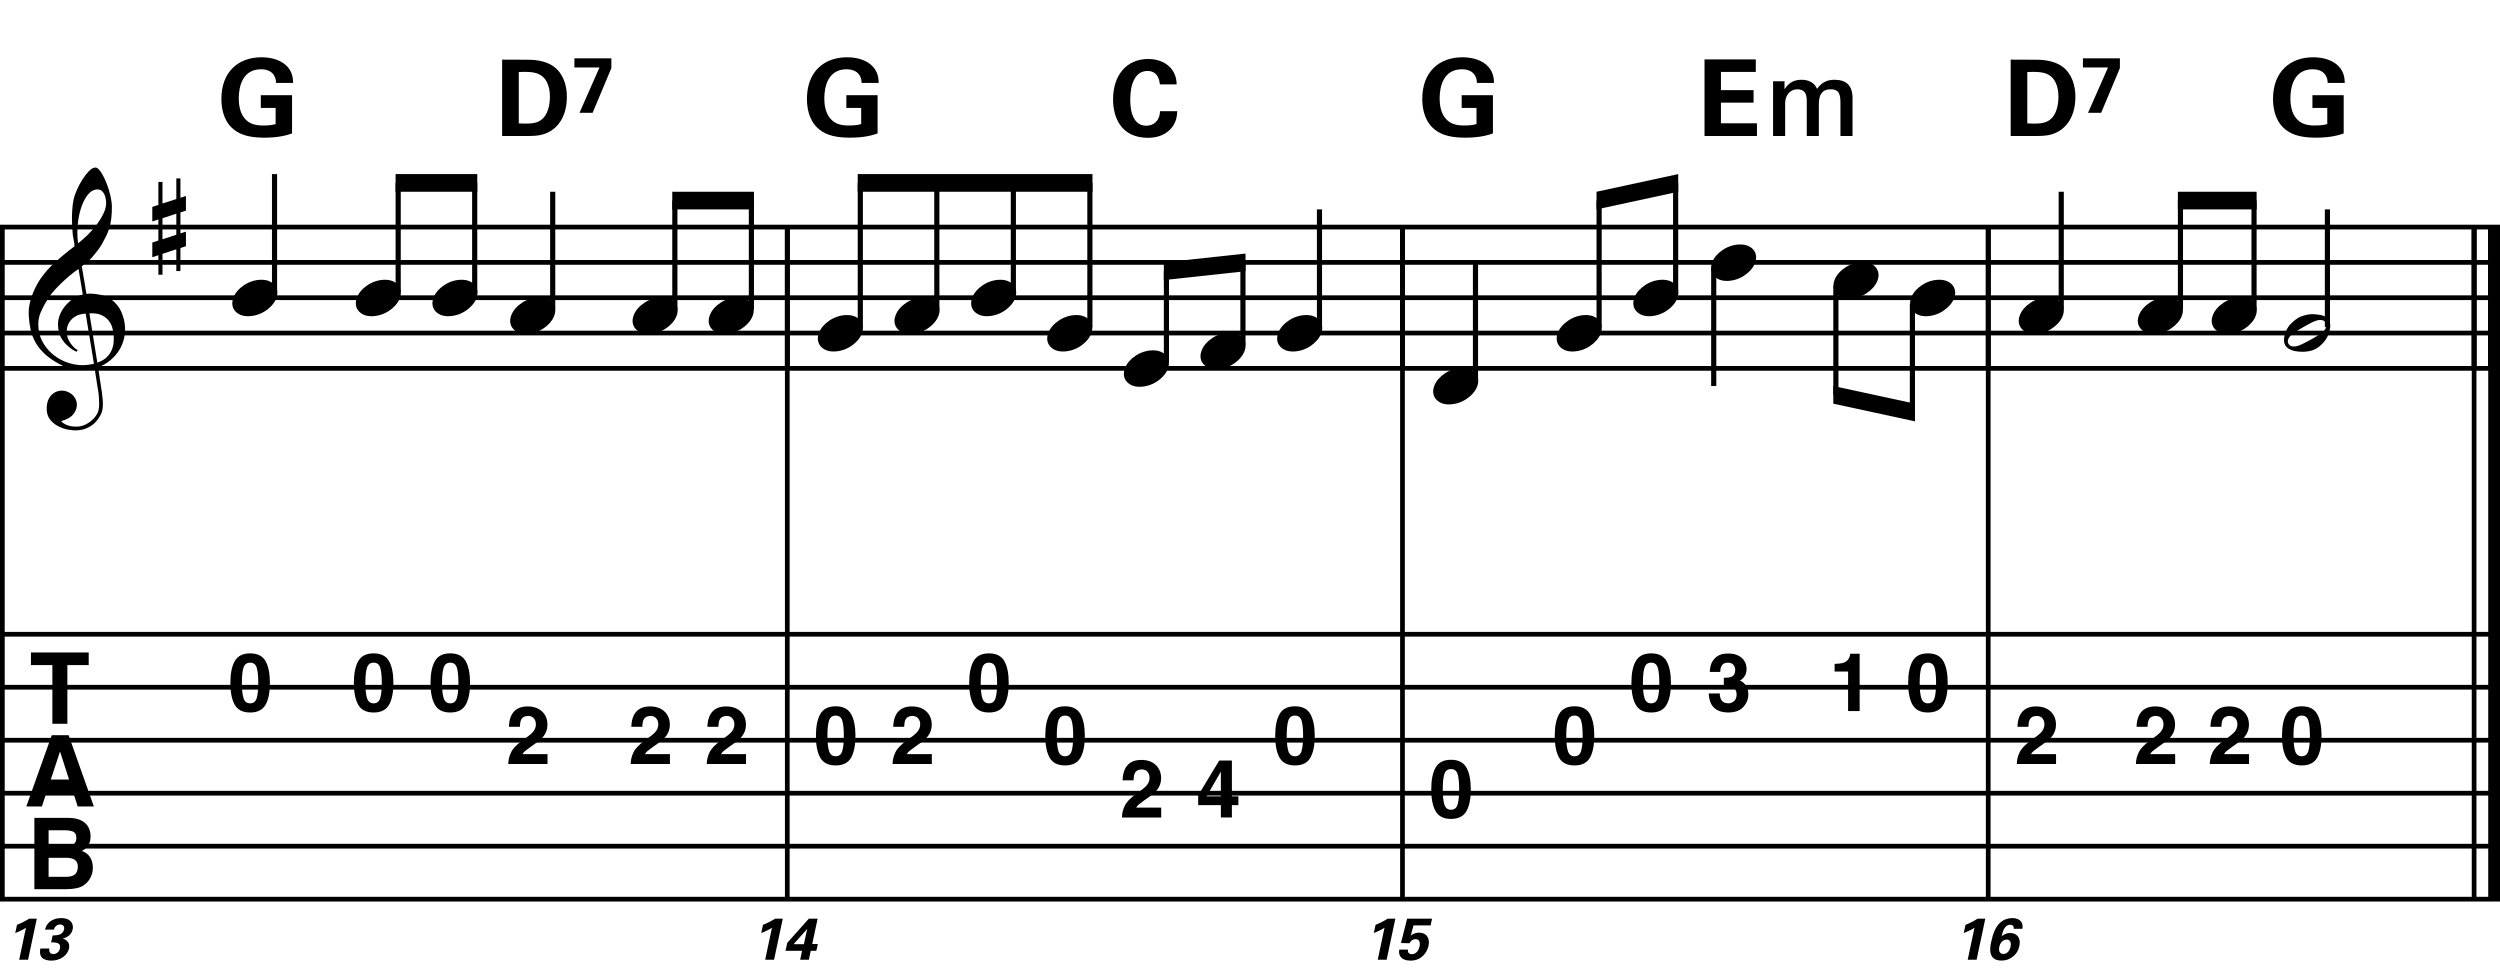 <?xml version="1.0" encoding="utf-8"?>
<!-- Generator: Adobe Illustrator 14.0.0, SVG Export Plug-In . SVG Version: 6.00 Build 43363)  -->
<!DOCTYPE svg PUBLIC "-//W3C//DTD SVG 1.1//EN" "http://www.w3.org/Graphics/SVG/1.1/DTD/svg11.dtd">
<svg version="1.1" id="Layer_1" xmlns="http://www.w3.org/2000/svg" xmlns:xlink="http://www.w3.org/1999/xlink" x="0px" y="0px"
	 width="544.104px" height="212.34px" viewBox="0 0 544.104 212.34" enable-background="new 0 0 544.104 212.34"
	 xml:space="preserve">
<line fill="none" stroke="#000000" stroke-width="1.024" stroke-miterlimit="10" x1="0.512" y1="49.42" x2="0.512" y2="195.696"/>
<g>
	<path d="M20.597,80.19c-0.574,0.103-1.184,0.164-1.83,0.185c-0.646,0.02-1.276,0.005-1.891-0.046
		c-0.615-0.051-1.184-0.123-1.707-0.215c-0.523-0.092-0.949-0.221-1.276-0.385c-1.579-0.758-2.855-1.563-3.828-2.414
		c-0.974-0.851-1.728-1.737-2.26-2.66c-0.533-0.922-0.907-1.871-1.123-2.844s-0.354-1.953-0.415-2.937
		c-0.082-1.066,0.015-2.132,0.292-3.198c0.277-1.065,0.656-2.085,1.138-3.06c0.481-0.973,1.035-1.871,1.661-2.69
		c0.625-0.82,1.255-1.538,1.891-2.153c0.738-0.696,1.512-1.388,2.322-2.075c0.81-0.687,1.696-1.389,2.66-2.106
		c-0.021-0.266-0.046-0.502-0.077-0.708c-0.031-0.205-0.067-0.415-0.108-0.63s-0.087-0.456-0.138-0.723
		c-0.051-0.266-0.087-0.594-0.107-0.984c0-0.164-0.021-0.466-0.062-0.907c-0.042-0.44-0.067-0.973-0.077-1.599
		s0.005-1.338,0.046-2.137c0.041-0.8,0.143-1.63,0.307-2.491c0.103-0.512,0.323-1.164,0.661-1.953
		c0.338-0.789,0.738-1.553,1.199-2.291c0.461-0.738,0.948-1.373,1.461-1.907c0.512-0.533,0.994-0.799,1.445-0.799
		c0.225,0,0.471,0.138,0.738,0.415c0.266,0.277,0.528,0.646,0.784,1.107c0.256,0.461,0.507,0.984,0.753,1.568
		c0.246,0.584,0.461,1.184,0.646,1.799c0.185,0.615,0.333,1.22,0.446,1.814c0.112,0.595,0.179,1.118,0.2,1.568
		c0.02,1.066-0.021,2.004-0.123,2.813c-0.103,0.81-0.256,1.538-0.461,2.183c-0.205,0.646-0.446,1.241-0.723,1.784
		c-0.276,0.543-0.569,1.091-0.876,1.645c-0.328,0.554-0.661,1.041-1,1.46c-0.338,0.42-0.682,0.846-1.03,1.276
		c-0.369,0.451-0.753,0.825-1.153,1.123c-0.4,0.297-0.795,0.62-1.184,0.968c0.185,1.045,0.348,1.989,0.492,2.829
		c0.062,0.369,0.123,0.728,0.184,1.076c0.062,0.349,0.113,0.672,0.154,0.969c0.041,0.297,0.082,0.543,0.123,0.738
		c0.041,0.195,0.062,0.313,0.062,0.354c0.492-0.062,1-0.066,1.522-0.016c0.522,0.051,1.024,0.128,1.506,0.23
		c0.481,0.103,0.912,0.236,1.292,0.4c0.379,0.165,0.682,0.318,0.907,0.461c1.107,0.82,1.891,1.758,2.353,2.813
		c0.461,1.056,0.732,2.137,0.815,3.244c0.062,0.861-0.011,1.727-0.215,2.599c-0.205,0.871-0.549,1.701-1.03,2.491
		c-0.482,0.789-1.107,1.511-1.875,2.167c-0.769,0.656-1.676,1.199-2.722,1.63c0.123,0.84,0.235,1.619,0.338,2.337
		c0.103,0.615,0.194,1.215,0.277,1.799c0.082,0.584,0.143,0.989,0.185,1.215c0.184,1.23,0.256,2.239,0.215,3.029
		c-0.041,0.789-0.195,1.43-0.461,1.922c-0.226,0.41-0.487,0.81-0.784,1.199c-0.297,0.389-0.651,0.738-1.061,1.045
		c-0.41,0.308-0.887,0.564-1.43,0.769c-0.543,0.205-1.164,0.328-1.86,0.369c-0.533,0.041-1.168-0.005-1.907-0.138
		c-0.738-0.134-1.445-0.369-2.122-0.707c-0.677-0.338-1.261-0.795-1.753-1.369c-0.492-0.574-0.769-1.281-0.83-2.122
		c-0.042-0.492-0.011-0.989,0.092-1.492c0.102-0.502,0.282-0.953,0.538-1.353c0.256-0.4,0.594-0.733,1.015-1
		c0.42-0.267,0.938-0.42,1.553-0.461c0.369-0.021,0.743,0.036,1.123,0.169c0.379,0.133,0.733,0.323,1.061,0.569
		c0.328,0.246,0.594,0.553,0.799,0.922c0.205,0.369,0.328,0.769,0.369,1.199c0.062,0.758-0.174,1.491-0.708,2.199
		c-0.533,0.707-1.435,1.235-2.706,1.583c0.205,0.287,0.594,0.558,1.168,0.815c0.573,0.256,1.292,0.384,2.152,0.384
		c0.902,0,1.768-0.267,2.598-0.799c0.831-0.534,1.471-1.199,1.922-1.999c0.287-0.533,0.431-1.225,0.431-2.076
		s-0.051-1.707-0.154-2.567c-0.041-0.144-0.103-0.498-0.185-1.061c-0.082-0.564-0.174-1.153-0.276-1.768
		C20.863,81.871,20.74,81.071,20.597,80.19z M16.584,68.766c-0.543,0.297-0.974,0.657-1.292,1.077
		c-0.318,0.42-0.533,0.866-0.646,1.337c-0.113,0.472-0.159,0.892-0.138,1.261c0.02,0.369,0.102,0.748,0.246,1.138
		c0.144,0.389,0.333,0.753,0.569,1.092c0.236,0.338,0.492,0.646,0.769,0.922s0.558,0.487,0.846,0.63
		c-0.042,0.041-0.077,0.077-0.108,0.107s-0.067,0.066-0.107,0.108c-0.042,0.041-0.072,0.082-0.092,0.123
		c-0.636-0.308-1.194-0.672-1.676-1.092c-0.482-0.42-0.795-0.723-0.938-0.907c-0.226-0.307-0.42-0.584-0.584-0.83
		s-0.297-0.507-0.399-0.784c-0.103-0.277-0.19-0.579-0.262-0.907c-0.072-0.328-0.118-0.717-0.138-1.168
		c-0.042-0.43-0.011-0.886,0.092-1.368c0.103-0.481,0.271-0.969,0.507-1.461c0.235-0.492,0.543-0.968,0.922-1.43
		s0.825-0.896,1.338-1.307c0.266-0.205,0.507-0.369,0.723-0.492s0.415-0.23,0.6-0.323s0.374-0.164,0.569-0.215
		c0.194-0.051,0.404-0.108,0.63-0.169l-0.922-5.566c-0.246,0.144-0.646,0.431-1.2,0.861c-0.553,0.431-1.158,0.943-1.814,1.538
		c-0.656,0.595-1.307,1.235-1.953,1.922c-0.646,0.687-1.174,1.348-1.583,1.983c-0.738,1.168-1.312,2.245-1.722,3.229
		c-0.41,0.984-0.564,2.05-0.461,3.198c0.082,1.292,0.477,2.496,1.184,3.613c0.707,1.117,1.614,2.055,2.721,2.813
		c1.107,0.758,2.368,1.286,3.782,1.583c1.415,0.297,2.88,0.261,4.397-0.107c-0.328-2.03-0.625-3.844-0.892-5.443
		c-0.123-0.676-0.236-1.342-0.338-1.999c-0.103-0.656-0.2-1.24-0.292-1.753c-0.092-0.512-0.18-1.086-0.262-1.722
		C17.819,68.3,17.127,68.469,16.584,68.766z M21.243,41.229c-0.799,0-1.502,0.375-2.106,1.123c-0.604,0.749-1.097,1.696-1.476,2.844
		c-0.38,1.148-0.63,2.409-0.753,3.782c-0.123,1.374-0.092,2.696,0.092,3.967c0.676-0.512,1.384-1.132,2.122-1.86
		c0.738-0.728,1.409-1.501,2.014-2.322c0.604-0.819,1.096-1.65,1.476-2.491c0.379-0.84,0.538-1.64,0.477-2.398
		c-0.021-0.246-0.062-0.522-0.123-0.83s-0.165-0.594-0.308-0.861c-0.144-0.267-0.328-0.492-0.553-0.677
		C21.878,41.322,21.591,41.229,21.243,41.229z M21.181,78.929c0.881-0.308,1.568-0.708,2.061-1.199
		c0.492-0.492,0.855-1.025,1.091-1.599c0.236-0.574,0.369-1.148,0.4-1.722s0.036-1.086,0.016-1.537
		c-0.042-0.369-0.128-0.831-0.262-1.384c-0.133-0.554-0.384-1.086-0.753-1.599c-0.369-0.512-0.892-0.938-1.568-1.276
		c-0.677-0.338-1.579-0.477-2.706-0.415L21.181,78.929z"/>
</g>
<g>
	<path d="M19.305,142.004v2.747h-4.643v12.77h-3.263v-12.77H6.735v-2.747H19.305z"/>
</g>
<g>
	<path d="M11.267,160.004h3.669l5.49,15.517H16.91l-1.024-3.19h-5.714l-1.052,3.19H5.728L11.267,160.004z M11.053,169.656h3.974
		l-1.96-6.105L11.053,169.656z"/>
</g>
<g>
	<path d="M19.003,179.656c0.475,0.66,0.712,1.449,0.712,2.368c0,0.948-0.24,1.71-0.719,2.284c-0.268,0.323-0.662,0.618-1.184,0.885
		c0.792,0.288,1.39,0.744,1.792,1.369c0.403,0.624,0.604,1.383,0.604,2.273c0,0.92-0.23,1.744-0.691,2.474
		c-0.293,0.484-0.659,0.892-1.099,1.222c-0.496,0.379-1.08,0.639-1.753,0.779c-0.673,0.14-1.404,0.21-2.193,0.21H7.482v-15.517
		h7.499C16.874,178.031,18.214,178.582,19.003,179.656z M10.578,180.698v3.421h3.771c0.674,0,1.221-0.127,1.641-0.384
		c0.42-0.257,0.63-0.71,0.63-1.363c0-0.723-0.278-1.2-0.833-1.432c-0.479-0.161-1.09-0.242-1.833-0.242H10.578z M10.578,186.688
		v4.138h3.767c0.673,0,1.197-0.092,1.571-0.274c0.68-0.337,1.02-0.982,1.02-1.937c0-0.808-0.33-1.361-0.989-1.664
		c-0.368-0.168-0.884-0.256-1.55-0.263H10.578z"/>
</g>
<g>
	<path d="M34.47,44.604v-5.012h0.892v4.705l3.014-0.984v-4.49h0.892v4.213l1.199-0.4v3.198l-1.199,0.399v4.551l1.199-0.369v3.167
		l-1.199,0.399v5.013h-0.892v-4.736l-3.014,0.984v4.551H34.47v-4.244l-1.322,0.431v-3.198l1.322-0.43v-4.582l-1.322,0.431v-3.167
		L34.47,44.604z M35.361,47.494v4.582l3.014-0.984V46.51L35.361,47.494z"/>
</g>
<line fill="none" stroke="#000000" stroke-width="1.024" stroke-miterlimit="10" x1="171.345" y1="49.42" x2="171.345" y2="80.17"/>
<line fill="none" stroke="#000000" stroke-width="1.024" stroke-miterlimit="10" x1="171.345" y1="49.42" x2="171.345" y2="80.17"/>
<line fill="none" stroke="#000000" stroke-width="1.024" stroke-miterlimit="10" x1="171.345" y1="49.42" x2="171.345" y2="195.696"/>
<line fill="none" stroke="#000000" stroke-width="1.024" stroke-miterlimit="10" x1="305.236" y1="49.42" x2="305.236" y2="80.17"/>
<line fill="none" stroke="#000000" stroke-width="1.024" stroke-miterlimit="10" x1="305.236" y1="49.42" x2="305.236" y2="80.17"/>
<line fill="none" stroke="#000000" stroke-width="1.024" stroke-miterlimit="10" x1="305.236" y1="49.42" x2="305.236" y2="195.696"/>
<line fill="none" stroke="#000000" stroke-width="1.024" stroke-miterlimit="10" x1="432.72" y1="49.42" x2="432.72" y2="80.17"/>
<line fill="none" stroke="#000000" stroke-width="1.024" stroke-miterlimit="10" x1="432.72" y1="49.42" x2="432.72" y2="80.17"/>
<line fill="none" stroke="#000000" stroke-width="1.024" stroke-miterlimit="10" x1="432.72" y1="49.42" x2="432.72" y2="195.696"/>
<line fill="none" stroke="#000000" stroke-width="2.562" stroke-miterlimit="10" x1="542.823" y1="49.42" x2="542.823" y2="80.17"/>
<line fill="none" stroke="#000000" stroke-width="1.024" stroke-miterlimit="10" x1="538.466" y1="49.42" x2="538.466" y2="80.17"/>
<line fill="none" stroke="#000000" stroke-width="2.562" stroke-miterlimit="10" x1="542.823" y1="49.42" x2="542.823" y2="80.17"/>
<line fill="none" stroke="#000000" stroke-width="1.024" stroke-miterlimit="10" x1="538.466" y1="49.42" x2="538.466" y2="80.17"/>
<line fill="none" stroke="#000000" stroke-width="2.562" stroke-miterlimit="10" x1="542.823" y1="49.42" x2="542.823" y2="195.696"/>
<line fill="none" stroke="#000000" stroke-width="1.024" stroke-miterlimit="10" x1="538.466" y1="49.42" x2="538.466" y2="195.696"/>
<line fill="none" stroke="#000000" stroke-width="1.028" stroke-miterlimit="10" x1="0" y1="49.42" x2="544.104" y2="49.42"/>
<line fill="none" stroke="#000000" stroke-width="1.028" stroke-miterlimit="10" x1="0" y1="57.108" x2="544.104" y2="57.108"/>
<line fill="none" stroke="#000000" stroke-width="1.028" stroke-miterlimit="10" x1="0" y1="64.795" x2="544.104" y2="64.795"/>
<line fill="none" stroke="#000000" stroke-width="1.028" stroke-miterlimit="10" x1="0" y1="72.483" x2="544.104" y2="72.483"/>
<line fill="none" stroke="#000000" stroke-width="1.028" stroke-miterlimit="10" x1="0" y1="80.17" x2="544.104" y2="80.17"/>
<line fill="none" stroke="#000000" stroke-width="1.028" stroke-miterlimit="10" x1="0" y1="138.04" x2="544.104" y2="138.04"/>
<line fill="none" stroke="#000000" stroke-width="1.028" stroke-miterlimit="10" x1="0" y1="149.571" x2="544.104" y2="149.571"/>
<line fill="none" stroke="#000000" stroke-width="1.028" stroke-miterlimit="10" x1="0" y1="161.103" x2="544.104" y2="161.103"/>
<line fill="none" stroke="#000000" stroke-width="1.028" stroke-miterlimit="10" x1="0" y1="172.634" x2="544.104" y2="172.634"/>
<line fill="none" stroke="#000000" stroke-width="1.028" stroke-miterlimit="10" x1="0" y1="184.165" x2="544.104" y2="184.165"/>
<line fill="none" stroke="#000000" stroke-width="1.028" stroke-miterlimit="10" x1="0" y1="195.696" x2="544.104" y2="195.696"/>
<line fill="none" stroke="#000000" stroke-width="1.121" stroke-miterlimit="10" x1="59.751" y1="63.514" x2="59.751" y2="37.889"/>
<g>
	<path d="M50.793,64.792c0.205-0.554,0.518-1.066,0.938-1.538c0.42-0.471,0.907-0.886,1.46-1.245
		c0.554-0.358,1.148-0.635,1.784-0.831c0.635-0.194,1.281-0.292,1.937-0.292c0.656,0,1.23,0.107,1.722,0.323
		c0.492,0.215,0.881,0.503,1.168,0.861c0.287,0.359,0.466,0.779,0.538,1.261c0.071,0.482,0.005,0.999-0.2,1.553
		c-0.206,0.553-0.523,1.071-0.954,1.553c-0.43,0.481-0.922,0.902-1.476,1.261c-0.553,0.358-1.153,0.635-1.799,0.831
		c-0.646,0.194-1.287,0.292-1.922,0.292c-0.656,0-1.225-0.108-1.707-0.323c-0.482-0.215-0.872-0.508-1.168-0.876
		c-0.297-0.369-0.477-0.795-0.538-1.276C50.517,65.862,50.588,65.345,50.793,64.792z"/>
</g>
<g>
	<path d="M77.674,64.792c0.205-0.554,0.518-1.066,0.938-1.538c0.42-0.471,0.907-0.886,1.46-1.245
		c0.554-0.358,1.148-0.635,1.784-0.831c0.635-0.194,1.281-0.292,1.937-0.292c0.656,0,1.23,0.107,1.722,0.323
		c0.492,0.215,0.881,0.503,1.168,0.861c0.287,0.359,0.466,0.779,0.538,1.261c0.071,0.482,0.005,0.999-0.2,1.553
		c-0.206,0.553-0.523,1.071-0.954,1.553c-0.43,0.481-0.922,0.902-1.476,1.261c-0.553,0.358-1.153,0.635-1.799,0.831
		c-0.646,0.194-1.287,0.292-1.922,0.292c-0.656,0-1.225-0.108-1.707-0.323c-0.482-0.215-0.872-0.508-1.168-0.876
		c-0.297-0.369-0.477-0.795-0.538-1.276C77.397,65.862,77.469,65.345,77.674,64.792z"/>
</g>
<line fill="none" stroke="#000000" stroke-width="1.121" stroke-miterlimit="10" x1="86.658" y1="63.514" x2="86.658" y2="39.811"/>
<g>
	<path d="M94.354,64.792c0.205-0.554,0.518-1.066,0.938-1.538c0.42-0.471,0.907-0.886,1.46-1.245
		c0.554-0.358,1.148-0.635,1.784-0.831c0.635-0.194,1.281-0.292,1.937-0.292c0.656,0,1.23,0.107,1.722,0.323
		c0.492,0.215,0.881,0.503,1.168,0.861c0.287,0.359,0.466,0.779,0.538,1.261c0.071,0.482,0.005,0.999-0.2,1.553
		c-0.206,0.553-0.523,1.071-0.954,1.553c-0.43,0.481-0.922,0.902-1.476,1.261c-0.553,0.358-1.153,0.635-1.799,0.831
		c-0.646,0.194-1.287,0.292-1.922,0.292c-0.656,0-1.225-0.108-1.707-0.323c-0.482-0.215-0.872-0.508-1.168-0.876
		c-0.297-0.369-0.477-0.795-0.538-1.276C94.077,65.862,94.148,65.345,94.354,64.792z"/>
</g>
<line fill="none" stroke="#000000" stroke-width="1.121" stroke-miterlimit="10" x1="103.314" y1="63.514" x2="103.314" y2="39.811"/>
<polyline points="103.875,37.889 86.097,37.889 86.097,41.733 103.875,41.733 "/>
<line fill="none" stroke="#000000" stroke-width="1.121" stroke-miterlimit="10" x1="120.291" y1="67.358" x2="120.291" y2="41.733"/>
<g>
	<path d="M111.273,68.631c0.205-0.554,0.518-1.066,0.938-1.538c0.42-0.471,0.907-0.886,1.46-1.245
		c0.554-0.358,1.148-0.635,1.784-0.831c0.635-0.194,1.281-0.292,1.937-0.292c0.656,0,1.23,0.107,1.722,0.323
		c0.492,0.215,0.881,0.503,1.168,0.861c0.287,0.359,0.466,0.779,0.538,1.261c0.071,0.482,0.005,0.999-0.2,1.553
		c-0.206,0.553-0.523,1.071-0.954,1.553c-0.43,0.481-0.922,0.902-1.476,1.261c-0.553,0.358-1.153,0.635-1.799,0.831
		c-0.646,0.194-1.287,0.292-1.922,0.292c-0.656,0-1.225-0.108-1.707-0.323c-0.482-0.215-0.872-0.508-1.168-0.876
		c-0.297-0.369-0.477-0.795-0.538-1.276C110.997,69.702,111.068,69.185,111.273,68.631z"/>
</g>
<g>
	<path d="M137.914,68.631c0.205-0.554,0.518-1.066,0.938-1.538c0.42-0.471,0.907-0.886,1.46-1.245
		c0.554-0.358,1.148-0.635,1.784-0.831c0.635-0.194,1.281-0.292,1.937-0.292c0.656,0,1.23,0.107,1.722,0.323
		c0.492,0.215,0.881,0.503,1.168,0.861c0.287,0.359,0.466,0.779,0.538,1.261c0.071,0.482,0.005,0.999-0.2,1.553
		c-0.206,0.553-0.523,1.071-0.954,1.553c-0.43,0.481-0.922,0.902-1.476,1.261c-0.553,0.358-1.153,0.635-1.799,0.831
		c-0.646,0.194-1.287,0.292-1.922,0.292c-0.656,0-1.225-0.108-1.707-0.323c-0.482-0.215-0.872-0.508-1.168-0.876
		c-0.297-0.369-0.477-0.795-0.538-1.276C137.637,69.702,137.708,69.185,137.914,68.631z"/>
</g>
<line fill="none" stroke="#000000" stroke-width="1.121" stroke-miterlimit="10" x1="146.876" y1="67.358" x2="146.876" y2="43.655"/>
<g>
	<path d="M154.474,68.631c0.205-0.554,0.518-1.066,0.938-1.538c0.42-0.471,0.907-0.886,1.46-1.245
		c0.554-0.358,1.148-0.635,1.784-0.831c0.635-0.194,1.281-0.292,1.937-0.292c0.656,0,1.23,0.107,1.722,0.323
		c0.492,0.215,0.881,0.503,1.168,0.861c0.287,0.359,0.466,0.779,0.538,1.261c0.071,0.482,0.005,0.999-0.2,1.553
		c-0.206,0.553-0.523,1.071-0.954,1.553c-0.43,0.481-0.922,0.902-1.476,1.261c-0.553,0.358-1.153,0.635-1.799,0.831
		c-0.646,0.194-1.287,0.292-1.922,0.292c-0.656,0-1.225-0.108-1.707-0.323c-0.482-0.215-0.872-0.508-1.168-0.876
		c-0.297-0.369-0.477-0.795-0.538-1.276C154.197,69.702,154.269,69.185,154.474,68.631z"/>
</g>
<line fill="none" stroke="#000000" stroke-width="1.121" stroke-miterlimit="10" x1="163.533" y1="67.358" x2="163.533" y2="43.655"/>
<polyline points="164.093,41.733 146.316,41.733 146.316,45.577 164.093,45.577 "/>
<g>
	<path d="M60.081,18.049c-0.023-0.438-0.046-1.037-0.461-1.683c-0.692-1.106-2.006-1.291-2.79-1.291
		c-4.058,0-4.865,3.781-4.865,6.34c0,1.13,0.162,3.159,1.383,4.473c0.83,0.922,1.937,1.429,3.919,1.429
		c1.729,0,2.329-0.208,2.721-0.323v-3.504h-3.228v-2.767h6.801v8.323c-1.038,0.346-2.744,0.922-6.087,0.922
		c-3.804,0-5.764-0.922-7.078-2.214c-1.867-1.821-2.213-4.473-2.213-6.225c0-5.902,3.689-9.061,8.738-9.061
		c2.145,0,4.358,0.6,5.672,2.098c1.107,1.268,1.176,2.583,1.199,3.481H60.081z"/>
</g>
<g>
	<path d="M109.286,12.977L114.797,13c0.922,0,3.735,0.023,5.741,1.499c2.098,1.544,2.836,4.173,2.836,6.548
		c0,5.118-2.744,7.793-5.902,8.369c-0.623,0.115-1.314,0.185-2.998,0.185h-5.188V12.977z M112.906,26.857
		c0.392,0.023,0.991,0.046,1.406,0.046c1.521,0,2.836-0.115,3.874-1.153c1.406-1.406,1.499-3.896,1.499-4.703
		c0-2.352-0.807-4.519-3.043-5.142c-0.738-0.208-1.683-0.323-3.735-0.23V26.857z"/>
</g>
<g>
	<path d="M125.011,12.701h8.047v2.121l-4.081,9.729h-2.859l4.357-9.868h-5.464V12.701z"/>
</g>
<g>
	<path d="M3.7,201.28c0.91-0.358,1.794-0.808,2.653-1.346h1.653l-1.897,8.946H4.175l1.474-6.96
		c-0.423,0.282-1.269,0.743-2.333,1.141L3.7,201.28z"/>
	<path d="M10.733,206.445c-0.039,0.282-0.154,1.192,0.91,1.192c0.718,0,1.256-0.525,1.41-1.218c0.282-1.32-0.987-1.32-1.923-1.32
		l0.321-1.5c0.897-0.025,2.217-0.051,2.499-1.332c0.141-0.705-0.308-1.064-0.884-1.064c-0.551,0-1.167,0.372-1.32,1.115H9.785
		c0.115-0.397,0.282-0.961,0.846-1.513c0.743-0.718,1.743-0.987,2.691-0.987c2.281,0,2.705,1.462,2.5,2.436
		c-0.321,1.5-1.73,1.91-2.153,2.025c0.269,0.09,0.615,0.205,0.948,0.551c0.513,0.525,0.487,1.18,0.397,1.603
		c-0.32,1.513-1.948,2.641-3.807,2.641c-0.641,0-1.551-0.142-2.025-0.603c-0.654-0.654-0.474-1.666-0.397-2.025H10.733z"/>
</g>
<g>
	<path d="M57.782,143.877c0.64,1.119,0.959,2.707,0.959,4.767s-0.32,3.646-0.959,4.758s-1.754,1.669-3.342,1.669
		c-1.589,0-2.703-0.557-3.343-1.669s-0.959-2.698-0.959-4.758s0.319-3.647,0.959-4.767c0.64-1.118,1.754-1.678,3.343-1.678
		C56.028,142.199,57.143,142.759,57.782,143.877z M52.995,151.935c0.235,0.76,0.717,1.14,1.445,1.14c0.728,0,1.206-0.38,1.432-1.14
		c0.227-0.761,0.34-1.856,0.34-3.291c0-1.503-0.113-2.615-0.34-3.338s-0.704-1.085-1.432-1.085c-0.729,0-1.21,0.362-1.445,1.085
		c-0.235,0.723-0.353,1.835-0.353,3.338C52.642,150.078,52.759,151.174,52.995,151.935z"/>
</g>
<g>
	<path d="M84.662,143.877c0.64,1.119,0.959,2.707,0.959,4.767s-0.32,3.646-0.959,4.758s-1.754,1.669-3.342,1.669
		c-1.589,0-2.703-0.557-3.343-1.669s-0.959-2.698-0.959-4.758s0.319-3.647,0.959-4.767c0.64-1.118,1.754-1.678,3.343-1.678
		C82.908,142.199,84.022,142.759,84.662,143.877z M79.875,151.935c0.235,0.76,0.717,1.14,1.445,1.14c0.728,0,1.206-0.38,1.432-1.14
		c0.227-0.761,0.34-1.856,0.34-3.291c0-1.503-0.113-2.615-0.34-3.338s-0.704-1.085-1.432-1.085c-0.729,0-1.21,0.362-1.445,1.085
		c-0.235,0.723-0.353,1.835-0.353,3.338C79.521,150.078,79.639,151.174,79.875,151.935z"/>
</g>
<g>
	<path d="M101.342,143.877c0.64,1.119,0.959,2.707,0.959,4.767s-0.32,3.646-0.959,4.758S99.588,155.07,98,155.07
		c-1.589,0-2.703-0.557-3.343-1.669s-0.959-2.698-0.959-4.758s0.319-3.647,0.959-4.767c0.64-1.118,1.754-1.678,3.343-1.678
		C99.588,142.199,100.703,142.759,101.342,143.877z M96.555,151.935c0.235,0.76,0.717,1.14,1.445,1.14
		c0.728,0,1.206-0.38,1.432-1.14c0.227-0.761,0.34-1.856,0.34-3.291c0-1.503-0.113-2.615-0.34-3.338s-0.704-1.085-1.432-1.085
		c-0.729,0-1.21,0.362-1.445,1.085c-0.235,0.723-0.353,1.835-0.353,3.338C96.202,150.078,96.319,151.174,96.555,151.935z"/>
</g>
<g>
	<path d="M111.194,163.828c0.35-0.831,1.176-1.711,2.478-2.641c1.13-0.809,1.861-1.389,2.194-1.738
		c0.51-0.545,0.766-1.141,0.766-1.789c0-0.527-0.146-0.967-0.439-1.316c-0.292-0.35-0.711-0.525-1.256-0.525
		c-0.746,0-1.253,0.279-1.523,0.835c-0.155,0.321-0.247,0.832-0.275,1.532h-2.383c0.04-1.062,0.232-1.92,0.577-2.573
		c0.655-1.245,1.817-1.866,3.488-1.866c1.32,0,2.371,0.365,3.152,1.096c0.781,0.732,1.171,1.699,1.171,2.904
		c0,0.924-0.276,1.744-0.828,2.461c-0.362,0.476-0.957,1.006-1.784,1.592l-0.982,0.696c-0.615,0.437-1.036,0.751-1.262,0.946
		c-0.227,0.195-0.417,0.422-0.572,0.68h5.446v2.16h-8.543C110.641,165.387,110.833,164.568,111.194,163.828z"/>
</g>
<g>
	<path d="M137.834,163.828c0.35-0.831,1.176-1.711,2.478-2.641c1.13-0.809,1.861-1.389,2.194-1.738
		c0.51-0.545,0.766-1.141,0.766-1.789c0-0.527-0.146-0.967-0.439-1.316c-0.292-0.35-0.711-0.525-1.256-0.525
		c-0.746,0-1.253,0.279-1.523,0.835c-0.155,0.321-0.247,0.832-0.275,1.532h-2.383c0.04-1.062,0.232-1.92,0.577-2.573
		c0.655-1.245,1.817-1.866,3.488-1.866c1.32,0,2.371,0.365,3.152,1.096c0.781,0.732,1.171,1.699,1.171,2.904
		c0,0.924-0.276,1.744-0.828,2.461c-0.362,0.476-0.957,1.006-1.784,1.592l-0.982,0.696c-0.615,0.437-1.036,0.751-1.262,0.946
		c-0.227,0.195-0.417,0.422-0.572,0.68h5.446v2.16h-8.543C137.281,165.387,137.473,164.568,137.834,163.828z"/>
</g>
<g>
	<path d="M154.395,163.828c0.35-0.831,1.176-1.711,2.478-2.641c1.13-0.809,1.861-1.389,2.194-1.738
		c0.51-0.545,0.766-1.141,0.766-1.789c0-0.527-0.146-0.967-0.439-1.316c-0.292-0.35-0.711-0.525-1.256-0.525
		c-0.746,0-1.253,0.279-1.523,0.835c-0.155,0.321-0.247,0.832-0.275,1.532h-2.383c0.04-1.062,0.232-1.92,0.577-2.573
		c0.655-1.245,1.817-1.866,3.488-1.866c1.32,0,2.371,0.365,3.152,1.096c0.781,0.732,1.171,1.699,1.171,2.904
		c0,0.924-0.276,1.744-0.828,2.461c-0.362,0.476-0.957,1.006-1.784,1.592l-0.982,0.696c-0.615,0.437-1.036,0.751-1.262,0.946
		c-0.227,0.195-0.417,0.422-0.572,0.68h5.446v2.16h-8.543C153.841,165.387,154.033,164.568,154.395,163.828z"/>
</g>
<g>
	<path d="M178.233,72.472c0.205-0.554,0.518-1.066,0.938-1.538c0.42-0.471,0.907-0.886,1.46-1.245
		c0.554-0.358,1.148-0.635,1.784-0.831c0.635-0.194,1.281-0.292,1.937-0.292c0.656,0,1.23,0.107,1.722,0.323
		c0.492,0.215,0.881,0.503,1.168,0.861c0.287,0.359,0.466,0.779,0.538,1.261c0.071,0.482,0.005,0.999-0.2,1.553
		c-0.206,0.553-0.523,1.071-0.954,1.553c-0.43,0.481-0.922,0.902-1.476,1.261c-0.553,0.358-1.153,0.635-1.799,0.831
		c-0.646,0.194-1.287,0.292-1.922,0.292c-0.656,0-1.225-0.108-1.707-0.323c-0.482-0.215-0.872-0.508-1.168-0.876
		c-0.297-0.369-0.477-0.795-0.538-1.276C177.957,73.542,178.028,73.025,178.233,72.472z"/>
</g>
<line fill="none" stroke="#000000" stroke-width="1.121" stroke-miterlimit="10" x1="187.236" y1="71.202" x2="187.236" y2="39.811"/>
<g>
	<path d="M194.914,68.631c0.205-0.554,0.518-1.066,0.938-1.538c0.42-0.471,0.907-0.886,1.46-1.245
		c0.554-0.358,1.148-0.635,1.784-0.831c0.635-0.194,1.281-0.292,1.937-0.292c0.656,0,1.23,0.107,1.722,0.323
		c0.492,0.215,0.881,0.503,1.168,0.861c0.287,0.359,0.466,0.779,0.538,1.261c0.071,0.482,0.005,0.999-0.2,1.553
		c-0.206,0.553-0.523,1.071-0.954,1.553c-0.43,0.481-0.922,0.902-1.476,1.261c-0.553,0.358-1.153,0.635-1.799,0.831
		c-0.646,0.194-1.287,0.292-1.922,0.292c-0.656,0-1.225-0.108-1.707-0.323c-0.482-0.215-0.872-0.508-1.168-0.876
		c-0.297-0.369-0.477-0.795-0.538-1.276C194.637,69.702,194.708,69.185,194.914,68.631z"/>
</g>
<line fill="none" stroke="#000000" stroke-width="1.121" stroke-miterlimit="10" x1="203.892" y1="67.358" x2="203.892" y2="39.811"/>
<g>
	<path d="M211.594,64.792c0.205-0.554,0.518-1.066,0.938-1.538c0.42-0.471,0.907-0.886,1.46-1.245
		c0.554-0.358,1.148-0.635,1.784-0.831c0.635-0.194,1.281-0.292,1.937-0.292c0.656,0,1.23,0.107,1.722,0.323
		c0.492,0.215,0.881,0.503,1.168,0.861c0.287,0.359,0.466,0.779,0.538,1.261c0.071,0.482,0.005,0.999-0.2,1.553
		c-0.206,0.553-0.523,1.071-0.954,1.553c-0.43,0.481-0.922,0.902-1.476,1.261c-0.553,0.358-1.153,0.635-1.799,0.831
		c-0.646,0.194-1.287,0.292-1.922,0.292c-0.656,0-1.225-0.108-1.707-0.323c-0.482-0.215-0.872-0.508-1.168-0.876
		c-0.297-0.369-0.477-0.795-0.538-1.276C211.317,65.862,211.389,65.345,211.594,64.792z"/>
</g>
<line fill="none" stroke="#000000" stroke-width="1.121" stroke-miterlimit="10" x1="220.548" y1="63.514" x2="220.548" y2="39.811"/>
<g>
	<path d="M228.153,72.472c0.205-0.554,0.518-1.066,0.938-1.538c0.42-0.471,0.907-0.886,1.46-1.245
		c0.554-0.358,1.148-0.635,1.784-0.831c0.635-0.194,1.281-0.292,1.937-0.292c0.656,0,1.23,0.107,1.722,0.323
		c0.492,0.215,0.881,0.503,1.168,0.861c0.287,0.359,0.466,0.779,0.538,1.261c0.071,0.482,0.005,0.999-0.2,1.553
		c-0.206,0.553-0.523,1.071-0.954,1.553c-0.43,0.481-0.922,0.902-1.476,1.261c-0.553,0.358-1.153,0.635-1.799,0.831
		c-0.646,0.194-1.287,0.292-1.922,0.292c-0.656,0-1.225-0.108-1.707-0.323c-0.482-0.215-0.872-0.508-1.168-0.876
		c-0.297-0.369-0.477-0.795-0.538-1.276C227.876,73.542,227.948,73.025,228.153,72.472z"/>
</g>
<line fill="none" stroke="#000000" stroke-width="1.121" stroke-miterlimit="10" x1="237.205" y1="71.202" x2="237.205" y2="39.811"/>
<polyline points="237.765,37.889 186.675,37.889 186.675,41.733 237.765,41.733 "/>
<g>
	<path d="M244.833,80.151c0.205-0.554,0.518-1.066,0.938-1.538c0.42-0.471,0.907-0.886,1.46-1.245
		c0.554-0.358,1.148-0.635,1.784-0.831c0.635-0.194,1.281-0.292,1.937-0.292c0.656,0,1.23,0.107,1.722,0.323
		c0.492,0.215,0.881,0.503,1.168,0.861c0.287,0.359,0.466,0.779,0.538,1.261c0.071,0.482,0.005,0.999-0.2,1.553
		c-0.206,0.553-0.523,1.071-0.954,1.553c-0.43,0.481-0.922,0.902-1.476,1.261c-0.553,0.358-1.153,0.635-1.799,0.831
		c-0.646,0.194-1.287,0.292-1.922,0.292c-0.656,0-1.225-0.108-1.707-0.323c-0.482-0.215-0.872-0.508-1.168-0.876
		c-0.297-0.369-0.477-0.795-0.538-1.276C244.557,81.222,244.628,80.705,244.833,80.151z"/>
</g>
<line fill="none" stroke="#000000" stroke-width="1.121" stroke-miterlimit="10" x1="253.861" y1="78.889" x2="253.861" y2="59.03"/>
<g>
	<path d="M261.514,76.312c0.205-0.554,0.518-1.066,0.938-1.538c0.42-0.471,0.907-0.886,1.46-1.245
		c0.554-0.358,1.148-0.635,1.784-0.831c0.635-0.194,1.281-0.292,1.937-0.292c0.656,0,1.23,0.107,1.722,0.323
		c0.492,0.215,0.881,0.503,1.168,0.861c0.287,0.359,0.466,0.779,0.538,1.261c0.071,0.482,0.005,0.999-0.2,1.553
		c-0.206,0.553-0.523,1.071-0.954,1.553c-0.43,0.481-0.922,0.902-1.476,1.261c-0.553,0.358-1.153,0.635-1.799,0.831
		c-0.646,0.194-1.287,0.292-1.922,0.292c-0.656,0-1.225-0.108-1.707-0.323c-0.482-0.215-0.872-0.508-1.168-0.876
		c-0.297-0.369-0.477-0.795-0.538-1.276C261.237,77.382,261.309,76.865,261.514,76.312z"/>
</g>
<line fill="none" stroke="#000000" stroke-width="1.121" stroke-miterlimit="10" x1="270.517" y1="75.045" x2="270.517" y2="57.108"/>
<polyline points="271.078,55.186 253.3,57.108 253.3,60.952 271.078,59.03 "/>
<line fill="none" stroke="#000000" stroke-width="1.121" stroke-miterlimit="10" x1="287.173" y1="71.202" x2="287.173" y2="45.577"/>
<g>
	<path d="M278.194,72.472c0.203-0.554,0.518-1.066,0.938-1.538c0.42-0.471,0.906-0.886,1.461-1.245
		c0.553-0.358,1.146-0.635,1.783-0.831c0.635-0.194,1.281-0.292,1.938-0.292s1.23,0.107,1.721,0.323
		c0.492,0.215,0.883,0.503,1.17,0.861c0.287,0.359,0.465,0.779,0.537,1.261c0.072,0.482,0.006,0.999-0.199,1.553
		c-0.205,0.553-0.523,1.071-0.953,1.553c-0.432,0.481-0.924,0.902-1.477,1.261c-0.553,0.358-1.152,0.635-1.799,0.831
		c-0.646,0.194-1.287,0.292-1.922,0.292c-0.656,0-1.225-0.108-1.707-0.323c-0.48-0.215-0.871-0.508-1.168-0.876
		c-0.297-0.369-0.477-0.795-0.539-1.276C277.917,73.542,277.989,73.025,278.194,72.472z"/>
</g>
<g>
	<path d="M187.521,18.049c-0.023-0.438-0.046-1.037-0.461-1.683c-0.692-1.106-2.006-1.291-2.79-1.291
		c-4.058,0-4.865,3.781-4.865,6.34c0,1.13,0.162,3.159,1.383,4.473c0.83,0.922,1.937,1.429,3.92,1.429
		c1.729,0,2.329-0.208,2.72-0.323v-3.504h-3.228v-2.767h6.801v8.323c-1.038,0.346-2.744,0.922-6.087,0.922
		c-3.804,0-5.764-0.922-7.078-2.214c-1.867-1.821-2.213-4.473-2.213-6.225c0-5.902,3.689-9.061,8.738-9.061
		c2.145,0,4.358,0.6,5.672,2.098c1.107,1.268,1.176,2.583,1.199,3.481H187.521z"/>
</g>
<g>
	<path d="M252.442,18.372c-0.069-0.576-0.277-2.928-2.697-2.928c-2.652,0-3.758,2.767-3.758,6.202c0,0.991,0,5.718,3.481,5.718
		c1.499,0,2.928-0.945,2.997-3.159h3.758c-0.069,0.991-0.162,2.536-1.499,3.919c-1.476,1.521-3.343,1.868-4.865,1.868
		c-5.741,0-7.609-4.243-7.609-8.37c0-5.28,2.951-8.784,7.632-8.784c3.643,0,6.202,2.213,6.202,5.533H252.442z"/>
</g>
<g>
	<path d="M166.06,201.28c0.91-0.358,1.794-0.808,2.653-1.346h1.653l-1.897,8.946h-1.936l1.474-6.96
		c-0.423,0.282-1.269,0.743-2.333,1.141L166.06,201.28z"/>
	<path d="M170.965,206.933l0.372-1.73l4.704-5.268h1.91l-1.179,5.524h1.218l-0.32,1.474h-1.218l-0.41,1.948h-1.897l0.41-1.948
		H170.965z M172.708,205.497h2.256l0.5-2.358c0.025-0.115,0.179-0.756,0.244-0.986L172.708,205.497z"/>
</g>
<g>
	<path d="M185.222,155.397c0.64,1.118,0.959,2.707,0.959,4.767c0,2.059-0.32,3.645-0.959,4.758c-0.64,1.112-1.754,1.668-3.342,1.668
		c-1.589,0-2.703-0.556-3.343-1.668c-0.64-1.113-0.959-2.699-0.959-4.758c0-2.06,0.319-3.648,0.959-4.767s1.754-1.678,3.343-1.678
		C183.468,153.72,184.583,154.279,185.222,155.397z M180.435,163.455c0.235,0.76,0.717,1.139,1.445,1.139
		c0.728,0,1.206-0.379,1.432-1.139c0.227-0.761,0.34-1.857,0.34-3.291c0-1.503-0.113-2.615-0.34-3.338s-0.704-1.085-1.432-1.085
		c-0.729,0-1.21,0.362-1.445,1.085c-0.235,0.723-0.353,1.835-0.353,3.338C180.082,161.598,180.199,162.694,180.435,163.455z"/>
</g>
<g>
	<path d="M194.834,163.828c0.35-0.831,1.176-1.711,2.478-2.641c1.13-0.809,1.861-1.389,2.194-1.738
		c0.51-0.545,0.766-1.141,0.766-1.789c0-0.527-0.146-0.967-0.439-1.316c-0.292-0.35-0.711-0.525-1.256-0.525
		c-0.746,0-1.253,0.279-1.523,0.835c-0.155,0.321-0.247,0.832-0.275,1.532h-2.383c0.04-1.062,0.232-1.92,0.577-2.573
		c0.655-1.245,1.817-1.866,3.488-1.866c1.32,0,2.371,0.365,3.152,1.096c0.781,0.732,1.171,1.699,1.171,2.904
		c0,0.924-0.276,1.744-0.828,2.461c-0.362,0.476-0.957,1.006-1.784,1.592l-0.982,0.696c-0.615,0.437-1.036,0.751-1.262,0.946
		c-0.227,0.195-0.417,0.422-0.572,0.68h5.446v2.16h-8.543C194.281,165.387,194.473,164.568,194.834,163.828z"/>
</g>
<g>
	<path d="M218.583,143.877c0.64,1.119,0.959,2.707,0.959,4.767s-0.32,3.646-0.959,4.758s-1.754,1.669-3.342,1.669
		c-1.589,0-2.703-0.557-3.343-1.669s-0.959-2.698-0.959-4.758s0.319-3.647,0.959-4.767c0.64-1.118,1.754-1.678,3.343-1.678
		C216.829,142.199,217.943,142.759,218.583,143.877z M213.795,151.935c0.235,0.76,0.717,1.14,1.445,1.14
		c0.728,0,1.206-0.38,1.432-1.14c0.227-0.761,0.34-1.856,0.34-3.291c0-1.503-0.113-2.615-0.34-3.338s-0.704-1.085-1.432-1.085
		c-0.729,0-1.21,0.362-1.445,1.085c-0.235,0.723-0.353,1.835-0.353,3.338C213.442,150.078,213.56,151.174,213.795,151.935z"/>
</g>
<g>
	<path d="M235.142,155.397c0.64,1.118,0.959,2.707,0.959,4.767c0,2.059-0.32,3.645-0.959,4.758c-0.64,1.112-1.754,1.668-3.342,1.668
		c-1.589,0-2.703-0.556-3.343-1.668c-0.64-1.113-0.959-2.699-0.959-4.758c0-2.06,0.319-3.648,0.959-4.767s1.754-1.678,3.343-1.678
		C233.388,153.72,234.502,154.279,235.142,155.397z M230.354,163.455c0.235,0.76,0.717,1.139,1.445,1.139
		c0.728,0,1.206-0.379,1.432-1.139c0.227-0.761,0.34-1.857,0.34-3.291c0-1.503-0.113-2.615-0.34-3.338s-0.704-1.085-1.432-1.085
		c-0.729,0-1.21,0.362-1.445,1.085c-0.235,0.723-0.353,1.835-0.353,3.338C230.001,161.598,230.119,162.694,230.354,163.455z"/>
</g>
<g>
	<path d="M244.754,175.469c0.35-0.832,1.176-1.712,2.478-2.641c1.13-0.809,1.861-1.389,2.194-1.738
		c0.51-0.545,0.766-1.142,0.766-1.789c0-0.528-0.146-0.967-0.439-1.316c-0.292-0.35-0.711-0.525-1.256-0.525
		c-0.746,0-1.253,0.278-1.523,0.834c-0.155,0.322-0.247,0.832-0.275,1.532h-2.383c0.04-1.062,0.232-1.919,0.577-2.573
		c0.655-1.244,1.817-1.866,3.488-1.866c1.32,0,2.371,0.366,3.152,1.097c0.781,0.731,1.171,1.699,1.171,2.904
		c0,0.923-0.276,1.743-0.828,2.46c-0.362,0.476-0.957,1.007-1.784,1.592l-0.982,0.696c-0.615,0.437-1.036,0.752-1.262,0.947
		c-0.227,0.195-0.417,0.422-0.572,0.68h5.446v2.159h-8.543C244.201,177.026,244.393,176.209,244.754,175.469z"/>
</g>
<g>
	<path d="M269.522,175.236h-1.411v2.685h-2.4v-2.685h-4.938v-2.143l4.586-7.57h2.753v7.795h1.411V175.236z M265.71,173.318v-5.373
		l-3.114,5.373H265.71z"/>
</g>
<g>
	<path d="M285.182,155.397c0.639,1.118,0.959,2.707,0.959,4.767c0,2.059-0.32,3.645-0.959,4.758
		c-0.639,1.112-1.754,1.668-3.342,1.668c-1.59,0-2.703-0.556-3.344-1.668c-0.639-1.113-0.959-2.699-0.959-4.758
		c0-2.06,0.32-3.648,0.959-4.767c0.641-1.118,1.754-1.678,3.344-1.678C283.428,153.72,284.543,154.279,285.182,155.397z
		 M280.395,163.455c0.234,0.76,0.717,1.139,1.445,1.139s1.205-0.379,1.432-1.139c0.227-0.761,0.34-1.857,0.34-3.291
		c0-1.503-0.113-2.615-0.34-3.338s-0.703-1.085-1.432-1.085s-1.211,0.362-1.445,1.085c-0.236,0.723-0.354,1.835-0.354,3.338
		C280.042,161.598,280.159,162.694,280.395,163.455z"/>
</g>
<line fill="none" stroke="#000000" stroke-width="1.121" stroke-miterlimit="10" x1="321.126" y1="82.733" x2="321.126" y2="57.108"/>
<g>
	<path d="M312.153,83.992c0.205-0.554,0.518-1.066,0.938-1.538c0.42-0.471,0.908-0.886,1.461-1.245
		c0.555-0.358,1.148-0.635,1.783-0.831c0.637-0.194,1.281-0.292,1.938-0.292s1.23,0.107,1.723,0.323s0.881,0.503,1.168,0.861
		c0.287,0.359,0.467,0.779,0.539,1.261c0.07,0.482,0.004,0.999-0.201,1.553c-0.205,0.553-0.521,1.071-0.953,1.553
		c-0.43,0.481-0.922,0.902-1.475,1.261c-0.555,0.358-1.154,0.635-1.799,0.831c-0.646,0.194-1.287,0.292-1.922,0.292
		c-0.656,0-1.227-0.108-1.707-0.323c-0.482-0.215-0.871-0.508-1.168-0.876c-0.299-0.369-0.479-0.795-0.539-1.276
		C311.877,85.062,311.948,84.545,312.153,83.992z"/>
</g>
<g>
	<path d="M339.034,72.472c0.203-0.554,0.518-1.066,0.938-1.538c0.42-0.471,0.906-0.886,1.461-1.245
		c0.553-0.358,1.146-0.635,1.783-0.831c0.635-0.194,1.281-0.292,1.938-0.292s1.23,0.107,1.721,0.323
		c0.492,0.215,0.883,0.503,1.17,0.861c0.287,0.359,0.465,0.779,0.537,1.261c0.072,0.482,0.006,0.999-0.199,1.553
		c-0.205,0.553-0.523,1.071-0.953,1.553c-0.432,0.481-0.924,0.902-1.477,1.261c-0.553,0.358-1.152,0.635-1.799,0.831
		c-0.646,0.194-1.287,0.292-1.922,0.292c-0.656,0-1.225-0.108-1.707-0.323c-0.48-0.215-0.871-0.508-1.168-0.876
		c-0.297-0.369-0.477-0.795-0.539-1.276C338.756,73.542,338.829,73.025,339.034,72.472z"/>
</g>
<line fill="none" stroke="#000000" stroke-width="1.121" stroke-miterlimit="10" x1="348.033" y1="71.202" x2="348.033" y2="43.655"/>
<g>
	<path d="M355.713,64.792c0.205-0.554,0.518-1.066,0.938-1.538c0.42-0.471,0.908-0.886,1.461-1.245
		c0.555-0.358,1.148-0.635,1.783-0.831c0.637-0.194,1.281-0.292,1.938-0.292s1.23,0.107,1.723,0.323s0.881,0.503,1.168,0.861
		c0.287,0.359,0.467,0.779,0.539,1.261c0.07,0.482,0.004,0.999-0.201,1.553c-0.205,0.553-0.521,1.071-0.953,1.553
		c-0.43,0.481-0.922,0.902-1.475,1.261c-0.555,0.358-1.154,0.635-1.799,0.831c-0.646,0.194-1.287,0.292-1.922,0.292
		c-0.656,0-1.227-0.108-1.707-0.323c-0.482-0.215-0.871-0.508-1.168-0.876c-0.299-0.369-0.479-0.795-0.539-1.276
		C355.438,65.862,355.508,65.345,355.713,64.792z"/>
</g>
<line fill="none" stroke="#000000" stroke-width="1.121" stroke-miterlimit="10" x1="364.689" y1="63.514" x2="364.689" y2="39.811"/>
<polyline points="365.25,37.889 347.472,41.733 347.472,45.577 365.25,41.733 "/>
<line fill="none" stroke="#000000" stroke-width="1.121" stroke-miterlimit="10" x1="372.977" y1="58.389" x2="372.977" y2="84.014"/>
<g>
	<path d="M372.633,57.111c0.205-0.554,0.518-1.066,0.938-1.538c0.42-0.471,0.908-0.886,1.461-1.245
		c0.555-0.358,1.148-0.635,1.783-0.831c0.637-0.194,1.281-0.292,1.938-0.292s1.23,0.107,1.723,0.323s0.881,0.503,1.168,0.861
		c0.287,0.359,0.467,0.779,0.539,1.261c0.07,0.482,0.004,0.999-0.201,1.553c-0.205,0.553-0.521,1.071-0.953,1.553
		c-0.43,0.481-0.922,0.902-1.475,1.261c-0.555,0.358-1.154,0.635-1.799,0.831c-0.646,0.194-1.287,0.292-1.922,0.292
		c-0.656,0-1.227-0.108-1.707-0.323c-0.482-0.215-0.871-0.508-1.168-0.876c-0.299-0.369-0.479-0.795-0.539-1.276
		C372.358,58.182,372.428,57.665,372.633,57.111z"/>
</g>
<g>
	<path d="M399.274,60.952c0.203-0.554,0.518-1.066,0.938-1.538c0.42-0.471,0.906-0.886,1.461-1.245
		c0.553-0.358,1.146-0.635,1.783-0.831c0.635-0.194,1.281-0.292,1.938-0.292s1.23,0.107,1.721,0.323
		c0.492,0.215,0.883,0.503,1.17,0.861c0.287,0.359,0.465,0.779,0.537,1.261c0.072,0.482,0.006,0.999-0.199,1.553
		c-0.205,0.553-0.523,1.071-0.953,1.553c-0.432,0.481-0.924,0.902-1.477,1.261c-0.553,0.358-1.152,0.635-1.799,0.831
		c-0.646,0.194-1.287,0.292-1.922,0.292c-0.656,0-1.225-0.108-1.707-0.323c-0.48-0.215-0.871-0.508-1.168-0.876
		c-0.297-0.369-0.477-0.795-0.539-1.276C398.997,62.022,399.069,61.505,399.274,60.952z"/>
</g>
<line fill="none" stroke="#000000" stroke-width="1.121" stroke-miterlimit="10" x1="399.563" y1="62.233" x2="399.563" y2="85.936"/>
<g>
	<path d="M415.954,64.792c0.203-0.554,0.518-1.066,0.938-1.538c0.42-0.471,0.906-0.886,1.461-1.245
		c0.553-0.358,1.146-0.635,1.783-0.831c0.635-0.194,1.281-0.292,1.938-0.292s1.23,0.107,1.721,0.323
		c0.492,0.215,0.883,0.503,1.17,0.861c0.287,0.359,0.465,0.779,0.537,1.261c0.072,0.482,0.006,0.999-0.199,1.553
		c-0.205,0.553-0.523,1.071-0.953,1.553c-0.432,0.481-0.924,0.902-1.477,1.261c-0.553,0.358-1.152,0.635-1.799,0.831
		c-0.646,0.194-1.287,0.292-1.922,0.292c-0.656,0-1.225-0.108-1.707-0.323c-0.48-0.215-0.871-0.508-1.168-0.876
		c-0.297-0.369-0.477-0.795-0.539-1.276C415.676,65.862,415.749,65.345,415.954,64.792z"/>
</g>
<line fill="none" stroke="#000000" stroke-width="1.121" stroke-miterlimit="10" x1="416.219" y1="66.077" x2="416.219" y2="89.78"/>
<polyline points="416.78,87.858 399.002,84.014 399.002,87.858 416.78,91.702 "/>
<g>
	<path d="M321.44,18.049c-0.023-0.438-0.047-1.037-0.461-1.683c-0.691-1.106-2.006-1.291-2.789-1.291
		c-4.059,0-4.865,3.781-4.865,6.34c0,1.13,0.16,3.159,1.383,4.473c0.83,0.922,1.938,1.429,3.92,1.429
		c1.729,0,2.328-0.208,2.721-0.323v-3.504h-3.229v-2.767h6.803v8.323c-1.039,0.346-2.744,0.922-6.088,0.922
		c-3.805,0-5.764-0.922-7.078-2.214c-1.867-1.821-2.213-4.473-2.213-6.225c0-5.902,3.689-9.061,8.738-9.061
		c2.145,0,4.357,0.6,5.672,2.098c1.105,1.268,1.176,2.583,1.199,3.481H321.44z"/>
</g>
<g>
	<path d="M370.973,12.931h11.16v2.721h-7.586v3.965h7.102v2.721h-7.102v4.496h7.84v2.767h-11.414V12.931z"/>
</g>
<g>
	<path d="M385.897,17.681h2.488v1.66h0.07c0.783-1.176,1.775-1.983,3.666-1.983c1.451,0,2.812,0.623,3.342,1.983
		c0.877-1.222,2.006-1.983,3.736-1.983c2.514,0,3.988,1.106,3.988,4.012v8.231h-2.629v-6.963c0-1.891-0.115-3.205-2.166-3.205
		c-1.775,0-2.537,1.176-2.537,3.182v6.986h-2.629v-7.655c0-1.637-0.506-2.513-2.098-2.513c-1.359,0-2.605,1.106-2.605,3.089v7.078
		h-2.627V17.681z"/>
</g>
<g>
	<path d="M299.381,201.28c0.908-0.358,1.793-0.808,2.652-1.346h1.654l-1.898,8.946h-1.936l1.475-6.96
		c-0.424,0.282-1.27,0.743-2.332,1.141L299.381,201.28z"/>
	<path d="M306.438,206.676c-0.064,0.205-0.064,1,0.834,1c0.691,0,1.422-0.5,1.678-1.679c0.18-0.858,0-1.603-0.857-1.603
		c-0.859,0-1.219,0.692-1.32,0.897l-1.859-0.052l1.334-5.293h5.422l-0.309,1.461h-3.729l-0.59,2.218
		c0.332-0.243,0.846-0.642,1.832-0.642c1.436,0,2.41,1.052,2.039,2.846c-0.334,1.525-1.59,3.243-3.885,3.243
		c-0.936,0-1.832-0.243-2.295-0.974c-0.332-0.539-0.256-1.09-0.191-1.424H306.438z"/>
</g>
<g>
	<path d="M319.143,167.037c0.639,1.119,0.959,2.707,0.959,4.767s-0.32,3.646-0.959,4.758c-0.641,1.112-1.754,1.669-3.344,1.669
		c-1.588,0-2.703-0.557-3.342-1.669c-0.641-1.112-0.959-2.698-0.959-4.758s0.318-3.647,0.959-4.767
		c0.639-1.118,1.754-1.678,3.342-1.678C317.389,165.359,318.502,165.919,319.143,167.037z M314.354,175.095
		c0.236,0.76,0.717,1.14,1.445,1.14s1.207-0.38,1.434-1.14c0.227-0.761,0.34-1.856,0.34-3.291c0-1.503-0.113-2.615-0.34-3.338
		s-0.705-1.085-1.434-1.085s-1.209,0.362-1.445,1.085c-0.234,0.723-0.352,1.835-0.352,3.338
		C314.002,173.238,314.12,174.334,314.354,175.095z"/>
</g>
<g>
	<path d="M346.022,155.397c0.639,1.118,0.959,2.707,0.959,4.767c0,2.059-0.32,3.645-0.959,4.758
		c-0.639,1.112-1.754,1.668-3.342,1.668c-1.59,0-2.703-0.556-3.344-1.668c-0.639-1.113-0.959-2.699-0.959-4.758
		c0-2.06,0.32-3.648,0.959-4.767c0.641-1.118,1.754-1.678,3.344-1.678C344.268,153.72,345.383,154.279,346.022,155.397z
		 M341.235,163.455c0.234,0.76,0.717,1.139,1.445,1.139s1.205-0.379,1.432-1.139c0.227-0.761,0.34-1.857,0.34-3.291
		c0-1.503-0.113-2.615-0.34-3.338s-0.703-1.085-1.432-1.085s-1.211,0.362-1.445,1.085c-0.236,0.723-0.354,1.835-0.354,3.338
		C340.881,161.598,340.999,162.694,341.235,163.455z"/>
</g>
<g>
	<path d="M362.704,143.877c0.639,1.119,0.959,2.707,0.959,4.767s-0.32,3.646-0.959,4.758c-0.641,1.112-1.754,1.669-3.344,1.669
		c-1.588,0-2.703-0.557-3.342-1.669c-0.641-1.112-0.959-2.698-0.959-4.758s0.318-3.647,0.959-4.767
		c0.639-1.118,1.754-1.678,3.342-1.678C360.95,142.199,362.063,142.759,362.704,143.877z M357.915,151.935
		c0.236,0.76,0.717,1.14,1.445,1.14s1.207-0.38,1.434-1.14c0.227-0.761,0.34-1.856,0.34-3.291c0-1.503-0.113-2.615-0.34-3.338
		s-0.705-1.085-1.434-1.085s-1.209,0.362-1.445,1.085c-0.234,0.723-0.352,1.835-0.352,3.338
		C357.563,150.078,357.68,151.174,357.915,151.935z"/>
</g>
<g>
	<path d="M374.301,150.932c0,0.5,0.08,0.912,0.24,1.239c0.297,0.603,0.838,0.903,1.623,0.903c0.48,0,0.898-0.164,1.256-0.494
		c0.359-0.33,0.537-0.805,0.537-1.424c0-0.82-0.332-1.368-0.994-1.644c-0.379-0.155-0.973-0.232-1.785-0.232v-1.755
		c0.795-0.012,1.35-0.089,1.664-0.232c0.543-0.241,0.814-0.729,0.814-1.463c0-0.476-0.139-0.863-0.416-1.161
		s-0.668-0.448-1.172-0.448c-0.578,0-1.002,0.185-1.273,0.551c-0.271,0.367-0.402,0.857-0.391,1.472h-2.289
		c0.023-0.619,0.129-1.207,0.318-1.764c0.201-0.487,0.516-0.938,0.945-1.351c0.32-0.293,0.701-0.516,1.143-0.672
		c0.441-0.154,0.982-0.231,1.625-0.231c1.191,0,2.152,0.308,2.883,0.925s1.096,1.443,1.096,2.482c0,0.734-0.217,1.354-0.654,1.857
		c-0.275,0.316-0.561,0.531-0.859,0.646c0.223,0,0.545,0.191,0.963,0.576c0.625,0.579,0.938,1.371,0.938,2.374
		c0,1.056-0.365,1.983-1.096,2.783s-1.811,1.2-3.244,1.2c-1.764,0-2.99-0.576-3.678-1.729c-0.361-0.614-0.562-1.418-0.602-2.41
		H374.301z"/>
</g>
<g>
	<path d="M399.29,146.157v-1.669c0.771-0.035,1.312-0.086,1.621-0.154c0.492-0.109,0.893-0.328,1.201-0.654
		c0.213-0.225,0.373-0.521,0.48-0.895c0.064-0.225,0.096-0.391,0.096-0.5h2.047v12.476h-2.512v-8.604H399.29z"/>
</g>
<g>
	<path d="M422.942,143.877c0.639,1.119,0.959,2.707,0.959,4.767s-0.32,3.646-0.959,4.758s-1.754,1.669-3.342,1.669
		c-1.59,0-2.703-0.557-3.344-1.669c-0.639-1.112-0.959-2.698-0.959-4.758s0.32-3.647,0.959-4.767
		c0.641-1.118,1.754-1.678,3.344-1.678C421.188,142.199,422.303,142.759,422.942,143.877z M418.155,151.935
		c0.234,0.76,0.717,1.14,1.445,1.14s1.205-0.38,1.432-1.14c0.227-0.761,0.34-1.856,0.34-3.291c0-1.503-0.113-2.615-0.34-3.338
		s-0.703-1.085-1.432-1.085s-1.211,0.362-1.445,1.085c-0.236,0.723-0.354,1.835-0.354,3.338
		C417.801,150.078,417.918,151.174,418.155,151.935z"/>
</g>
<line fill="none" stroke="#000000" stroke-width="1.121" stroke-miterlimit="10" x1="448.611" y1="67.358" x2="448.611" y2="41.733"/>
<g>
	<path d="M439.594,68.631c0.203-0.554,0.518-1.066,0.938-1.538c0.42-0.471,0.906-0.886,1.461-1.245
		c0.553-0.358,1.146-0.635,1.783-0.831c0.635-0.194,1.281-0.292,1.938-0.292s1.23,0.107,1.721,0.323
		c0.492,0.215,0.883,0.503,1.17,0.861c0.287,0.359,0.465,0.779,0.537,1.261c0.072,0.482,0.006,0.999-0.199,1.553
		c-0.205,0.553-0.523,1.071-0.953,1.553c-0.432,0.481-0.924,0.902-1.477,1.261c-0.553,0.358-1.152,0.635-1.799,0.831
		c-0.646,0.194-1.287,0.292-1.922,0.292c-0.656,0-1.225-0.108-1.707-0.323c-0.48-0.215-0.871-0.508-1.168-0.876
		c-0.297-0.369-0.477-0.795-0.539-1.276C439.317,69.702,439.389,69.185,439.594,68.631z"/>
</g>
<g>
	<path d="M465.514,68.631c0.203-0.554,0.518-1.066,0.938-1.538c0.42-0.471,0.906-0.886,1.461-1.245
		c0.553-0.358,1.146-0.635,1.783-0.831c0.635-0.194,1.281-0.292,1.938-0.292s1.23,0.107,1.721,0.323
		c0.492,0.215,0.883,0.503,1.17,0.861c0.287,0.359,0.465,0.779,0.537,1.261c0.072,0.482,0.006,0.999-0.199,1.553
		c-0.205,0.553-0.523,1.071-0.953,1.553c-0.432,0.481-0.924,0.902-1.477,1.261c-0.553,0.358-1.152,0.635-1.799,0.831
		c-0.646,0.194-1.287,0.292-1.922,0.292c-0.656,0-1.225-0.108-1.707-0.323c-0.48-0.215-0.871-0.508-1.168-0.876
		c-0.297-0.369-0.477-0.795-0.539-1.276C465.237,69.702,465.309,69.185,465.514,68.631z"/>
</g>
<line fill="none" stroke="#000000" stroke-width="1.121" stroke-miterlimit="10" x1="474.556" y1="67.358" x2="474.556" y2="43.655"/>
<g>
	<path d="M481.594,68.631c0.203-0.554,0.518-1.066,0.938-1.538c0.42-0.471,0.906-0.886,1.461-1.245
		c0.553-0.358,1.146-0.635,1.783-0.831c0.635-0.194,1.281-0.292,1.938-0.292s1.23,0.107,1.721,0.323
		c0.492,0.215,0.883,0.503,1.17,0.861c0.287,0.359,0.465,0.779,0.537,1.261c0.072,0.482,0.006,0.999-0.199,1.553
		c-0.205,0.553-0.523,1.071-0.953,1.553c-0.432,0.481-0.924,0.902-1.477,1.261c-0.553,0.358-1.152,0.635-1.799,0.831
		c-0.646,0.194-1.287,0.292-1.922,0.292c-0.656,0-1.225-0.108-1.707-0.323c-0.48-0.215-0.871-0.508-1.168-0.876
		c-0.297-0.369-0.477-0.795-0.539-1.276C481.317,69.702,481.389,69.185,481.594,68.631z"/>
</g>
<line fill="none" stroke="#000000" stroke-width="1.121" stroke-miterlimit="10" x1="490.572" y1="67.358" x2="490.572" y2="43.655"/>
<polyline points="491.132,41.733 473.996,41.733 473.996,45.577 491.132,45.577 "/>
<line fill="none" stroke="#000000" stroke-width="1.121" stroke-miterlimit="10" x1="506.542" y1="71.202" x2="506.542" y2="45.577"/>
<g>
	<path d="M506.907,69.704c0.123,0.226,0.201,0.477,0.23,0.753c0.031,0.277,0.031,0.554,0,0.83c-0.029,0.277-0.076,0.538-0.137,0.784
		c-0.062,0.246-0.123,0.441-0.186,0.584c-0.287,0.779-0.717,1.465-1.291,2.06c-0.574,0.594-1.098,1.004-1.568,1.23
		c-1.004,0.512-2.203,0.708-3.598,0.584c-0.205-0.021-0.445-0.051-0.723-0.092c-0.277-0.042-0.555-0.113-0.83-0.215
		c-0.277-0.103-0.543-0.236-0.801-0.4c-0.256-0.164-0.455-0.369-0.6-0.615c-0.164-0.267-0.26-0.538-0.291-0.815
		s-0.031-0.543,0-0.799c0.031-0.257,0.076-0.492,0.139-0.708c0.061-0.215,0.123-0.405,0.184-0.569
		c0.287-0.779,0.697-1.424,1.23-1.937c0.533-0.512,1.035-0.912,1.506-1.199c0.473-0.267,1.051-0.481,1.738-0.646
		c0.686-0.164,1.461-0.194,2.322-0.092c0.162,0.021,0.369,0.046,0.613,0.077c0.246,0.031,0.498,0.092,0.754,0.184
		s0.502,0.215,0.738,0.369S506.764,69.438,506.907,69.704z M506.2,70.227c-0.164-0.246-0.363-0.41-0.6-0.492
		c-0.236-0.082-0.492-0.112-0.768-0.092c-0.277,0.021-0.559,0.082-0.846,0.185c-0.287,0.103-0.555,0.215-0.801,0.338
		c-0.348,0.164-0.66,0.328-0.938,0.492c-0.277,0.165-0.568,0.328-0.877,0.492c-0.594,0.328-1.199,0.697-1.812,1.107
		c-0.227,0.144-0.457,0.308-0.693,0.492s-0.436,0.389-0.6,0.615s-0.271,0.466-0.322,0.723s-0.006,0.507,0.139,0.753
		c0.143,0.246,0.338,0.41,0.584,0.492c0.246,0.082,0.508,0.107,0.783,0.077c0.277-0.031,0.559-0.098,0.846-0.2
		c0.287-0.103,0.555-0.215,0.801-0.338c0.348-0.164,0.67-0.328,0.969-0.492c0.297-0.164,0.6-0.328,0.906-0.492
		c0.309-0.165,0.6-0.328,0.877-0.492c0.275-0.164,0.578-0.359,0.906-0.584c0.205-0.144,0.426-0.308,0.662-0.492
		c0.234-0.185,0.436-0.389,0.6-0.615s0.271-0.466,0.322-0.723S506.344,70.473,506.2,70.227z"/>
</g>
<g>
	<path d="M437.606,12.977l5.51,0.023c0.924,0,3.736,0.023,5.742,1.499c2.098,1.544,2.836,4.173,2.836,6.548
		c0,5.118-2.744,7.793-5.902,8.369c-0.623,0.115-1.314,0.185-2.998,0.185h-5.188V12.977z M441.225,26.857
		c0.393,0.023,0.992,0.046,1.406,0.046c1.523,0,2.836-0.115,3.875-1.153c1.406-1.406,1.498-3.896,1.498-4.703
		c0-2.352-0.807-4.519-3.043-5.142c-0.738-0.208-1.684-0.323-3.736-0.23V26.857z"/>
</g>
<g>
	<path d="M453.333,12.701h8.045v2.121l-4.08,9.729h-2.859l4.357-9.868h-5.463V12.701z"/>
</g>
<g>
	<path d="M506.6,18.049c-0.023-0.438-0.047-1.037-0.461-1.683c-0.691-1.106-2.006-1.291-2.789-1.291
		c-4.059,0-4.865,3.781-4.865,6.34c0,1.13,0.16,3.159,1.383,4.473c0.83,0.922,1.938,1.429,3.92,1.429
		c1.729,0,2.328-0.208,2.721-0.323v-3.504h-3.229v-2.767h6.803v8.323c-1.039,0.346-2.744,0.922-6.088,0.922
		c-3.805,0-5.764-0.922-7.078-2.214c-1.867-1.821-2.213-4.473-2.213-6.225c0-5.902,3.689-9.061,8.738-9.061
		c2.145,0,4.357,0.6,5.672,2.098c1.105,1.268,1.176,2.583,1.199,3.481H506.6z"/>
</g>
<g>
	<path d="M427.78,201.28c0.91-0.358,1.795-0.808,2.652-1.346h1.654l-1.896,8.946h-1.936l1.475-6.96
		c-0.424,0.282-1.27,0.743-2.334,1.141L427.78,201.28z"/>
	<path d="M438.26,202.152c0.051-0.321-0.025-0.539-0.166-0.68c-0.143-0.141-0.348-0.205-0.59-0.205
		c-1.283,0-1.654,1.589-1.871,2.512c0.371-0.295,0.961-0.718,1.896-0.718c1.242,0,2.383,0.885,1.973,2.833
		c-0.217,0.986-0.641,1.705-1.447,2.332c-0.705,0.552-1.461,0.834-2.461,0.834c-3.09,0-2.449-3-2.23-4.063
		c0.385-1.794,1.012-3.653,2.422-4.55c0.91-0.59,1.846-0.629,2.193-0.629c1.346,0,2.486,0.693,2.178,2.334H438.26z M437.581,206.022
		c0.219-0.987-0.18-1.538-0.82-1.538c-0.32,0-1.332,0.192-1.627,1.576c-0.244,1.103,0.256,1.564,0.883,1.564
		C436.569,207.625,437.325,207.24,437.581,206.022z"/>
</g>
<g>
	<path d="M439.514,163.828c0.35-0.831,1.176-1.711,2.479-2.641c1.129-0.809,1.861-1.389,2.193-1.738
		c0.512-0.545,0.766-1.141,0.766-1.789c0-0.527-0.146-0.967-0.438-1.316c-0.293-0.35-0.713-0.525-1.258-0.525
		c-0.744,0-1.252,0.279-1.521,0.835c-0.154,0.321-0.248,0.832-0.275,1.532h-2.383c0.039-1.062,0.232-1.92,0.576-2.573
		c0.654-1.245,1.816-1.866,3.488-1.866c1.32,0,2.371,0.365,3.152,1.096c0.781,0.732,1.172,1.699,1.172,2.904
		c0,0.924-0.277,1.744-0.828,2.461c-0.363,0.476-0.957,1.006-1.785,1.592l-0.982,0.696c-0.615,0.437-1.035,0.751-1.262,0.946
		s-0.418,0.422-0.572,0.68h5.445v2.16h-8.543C438.961,165.387,439.153,164.568,439.514,163.828z"/>
</g>
<g>
	<path d="M465.434,163.828c0.35-0.831,1.176-1.711,2.479-2.641c1.129-0.809,1.861-1.389,2.193-1.738
		c0.512-0.545,0.766-1.141,0.766-1.789c0-0.527-0.146-0.967-0.438-1.316c-0.293-0.35-0.713-0.525-1.258-0.525
		c-0.744,0-1.252,0.279-1.521,0.835c-0.154,0.321-0.248,0.832-0.275,1.532h-2.383c0.039-1.062,0.232-1.92,0.576-2.573
		c0.654-1.245,1.816-1.866,3.488-1.866c1.32,0,2.371,0.365,3.152,1.096c0.781,0.732,1.172,1.699,1.172,2.904
		c0,0.924-0.277,1.744-0.828,2.461c-0.363,0.476-0.957,1.006-1.785,1.592l-0.982,0.696c-0.615,0.437-1.035,0.751-1.262,0.946
		s-0.418,0.422-0.572,0.68h5.445v2.16h-8.543C464.881,165.387,465.073,164.568,465.434,163.828z"/>
</g>
<g>
	<path d="M481.514,163.828c0.35-0.831,1.176-1.711,2.479-2.641c1.129-0.809,1.861-1.389,2.193-1.738
		c0.512-0.545,0.766-1.141,0.766-1.789c0-0.527-0.146-0.967-0.438-1.316c-0.293-0.35-0.713-0.525-1.258-0.525
		c-0.744,0-1.252,0.279-1.521,0.835c-0.154,0.321-0.248,0.832-0.275,1.532h-2.383c0.039-1.062,0.232-1.92,0.576-2.573
		c0.654-1.245,1.816-1.866,3.488-1.866c1.32,0,2.371,0.365,3.152,1.096c0.781,0.732,1.172,1.699,1.172,2.904
		c0,0.924-0.277,1.744-0.828,2.461c-0.363,0.476-0.957,1.006-1.785,1.592l-0.982,0.696c-0.615,0.437-1.035,0.751-1.262,0.946
		s-0.418,0.422-0.572,0.68h5.445v2.16h-8.543C480.961,165.387,481.153,164.568,481.514,163.828z"/>
</g>
<g>
	<path d="M504.303,155.397c0.639,1.118,0.959,2.707,0.959,4.767c0,2.059-0.32,3.645-0.959,4.758
		c-0.641,1.112-1.754,1.668-3.344,1.668c-1.588,0-2.703-0.556-3.342-1.668c-0.641-1.113-0.959-2.699-0.959-4.758
		c0-2.06,0.318-3.648,0.959-4.767c0.639-1.118,1.754-1.678,3.342-1.678C502.549,153.72,503.663,154.279,504.303,155.397z
		 M499.514,163.455c0.236,0.76,0.717,1.139,1.445,1.139s1.207-0.379,1.434-1.139c0.227-0.761,0.34-1.857,0.34-3.291
		c0-1.503-0.113-2.615-0.34-3.338s-0.705-1.085-1.434-1.085s-1.209,0.362-1.445,1.085c-0.234,0.723-0.352,1.835-0.352,3.338
		C499.163,161.598,499.28,162.694,499.514,163.455z"/>
</g>
</svg>
